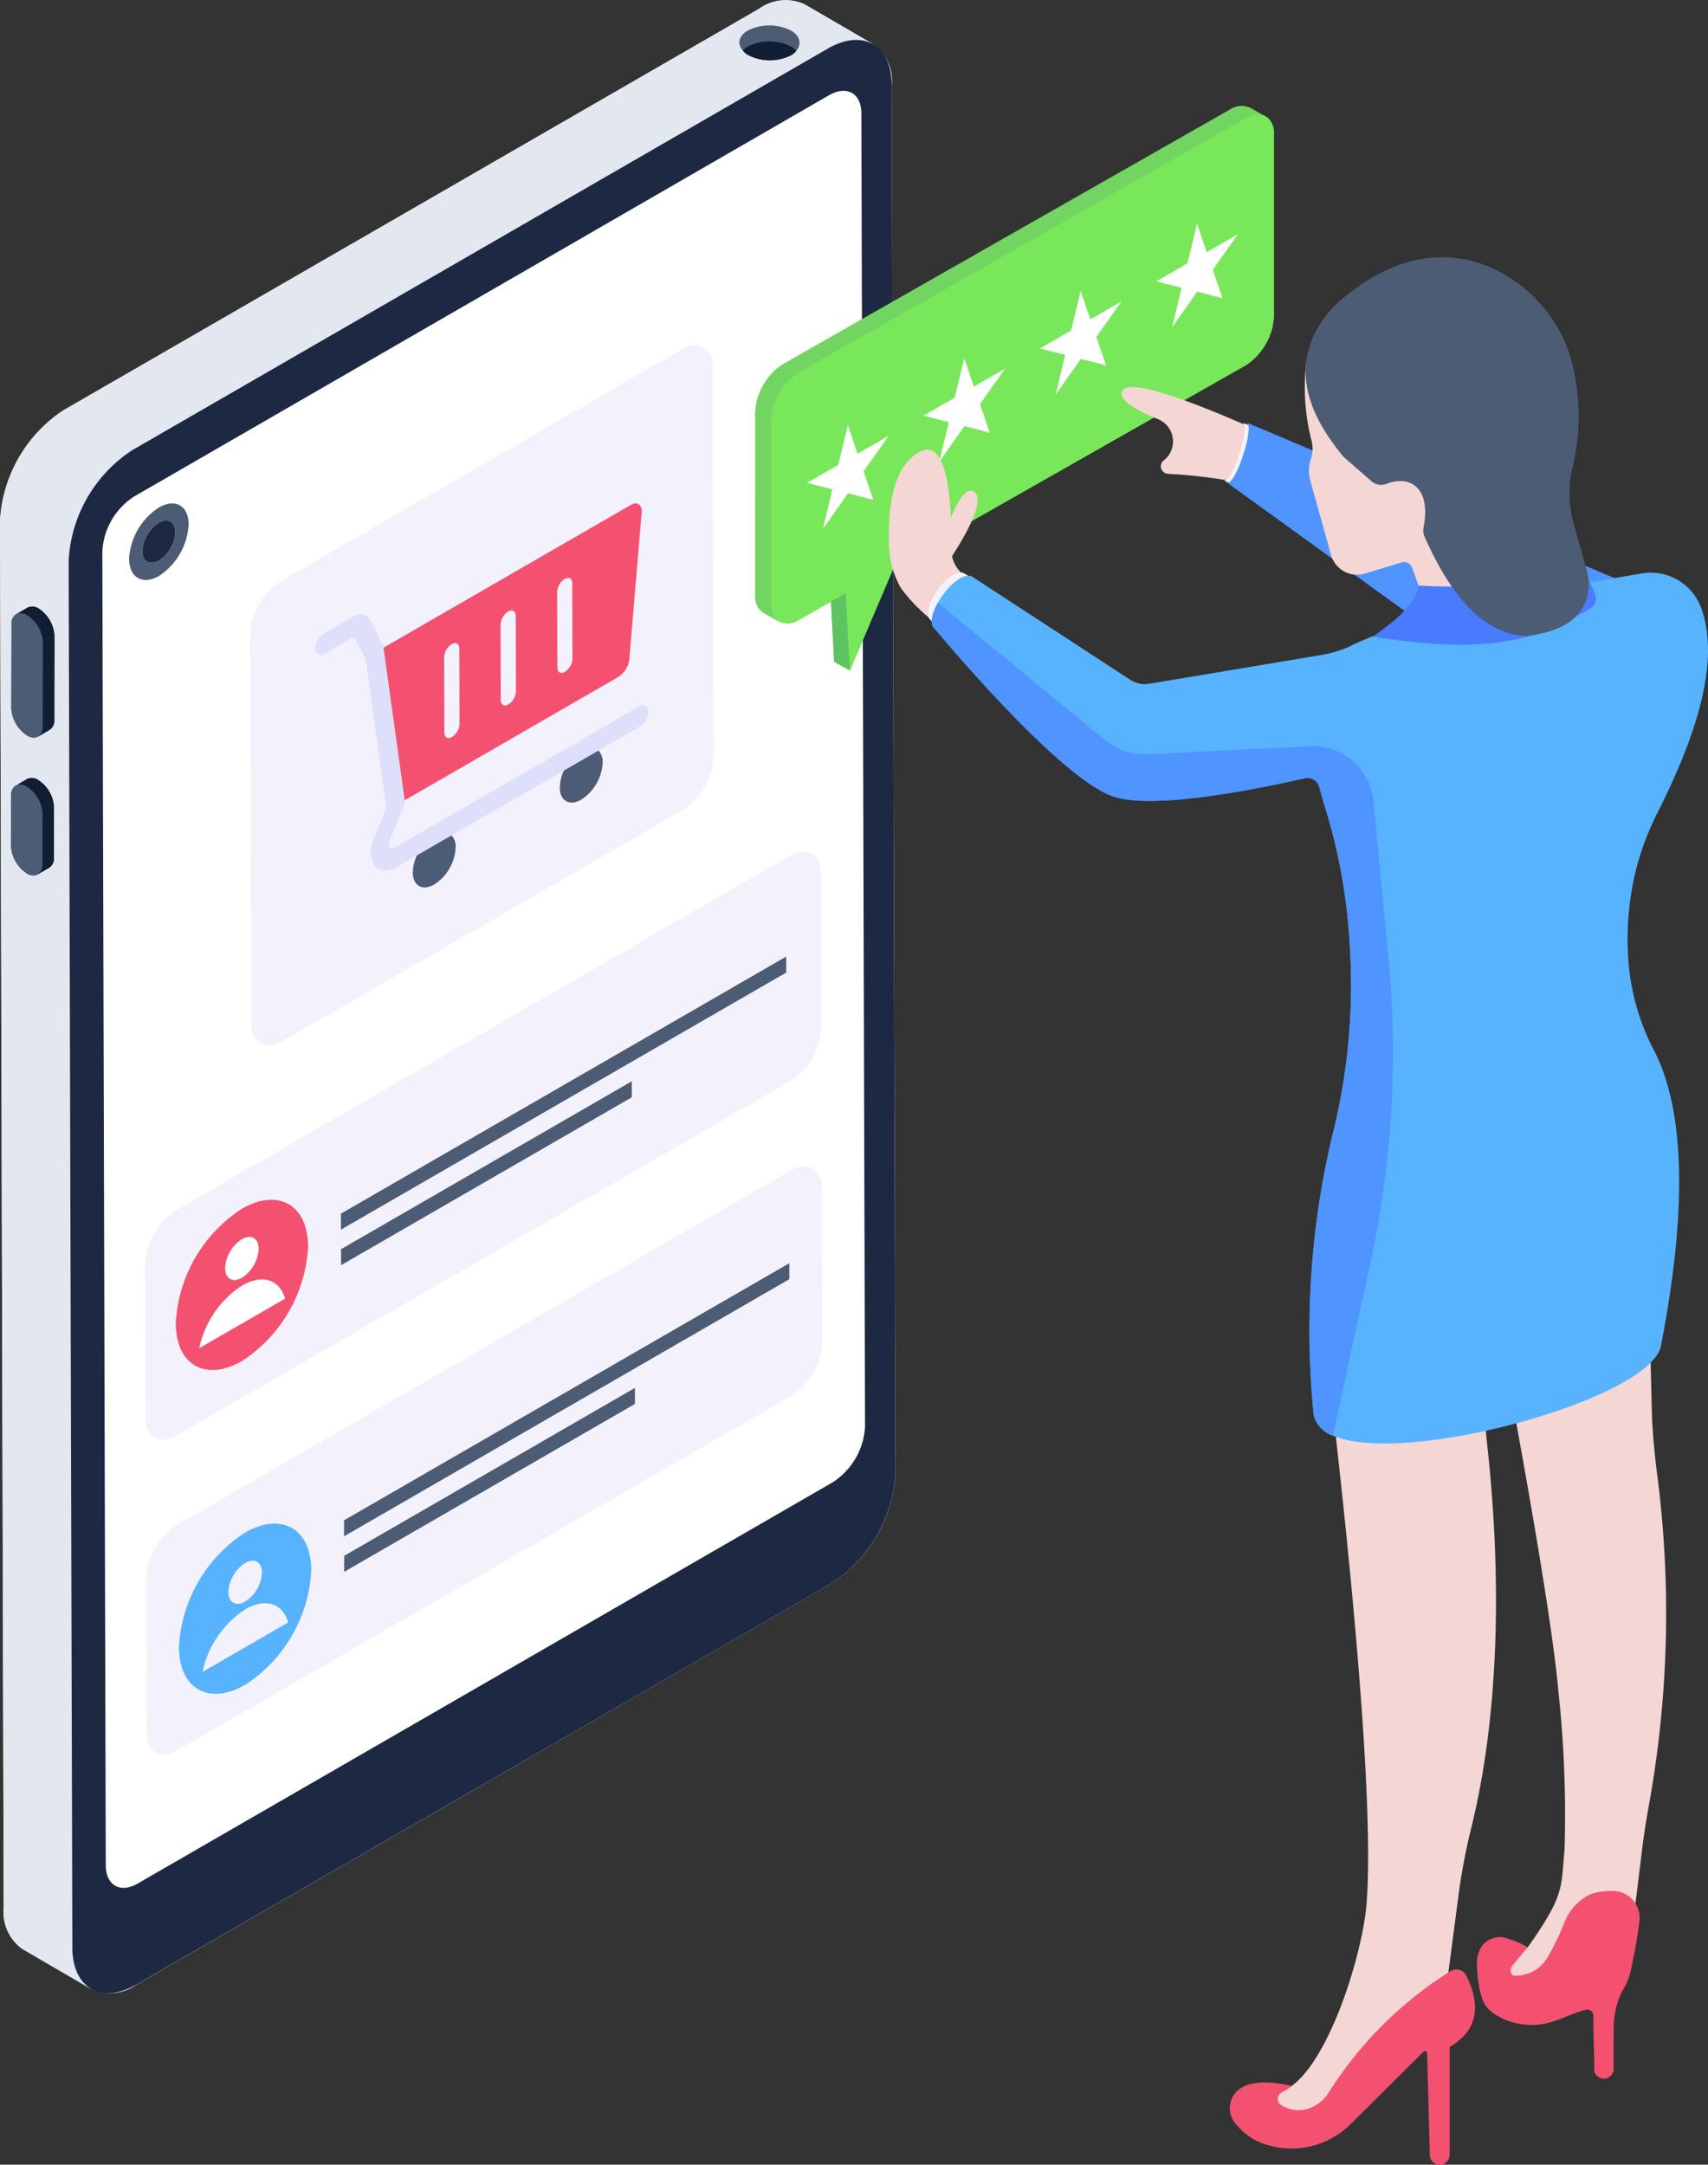 <svg xmlns="http://www.w3.org/2000/svg" width="99.586" height="126.216" viewBox="0 0 99.586 126.216">
  <rect x="0" y="0" width="99.586" height="126.216" fill="#333333" stroke="none"/>
  <g id="Customer_Reviews" transform="translate(-17.707 -4.392)">
    <g id="Group_5140" data-name="Group 5140">
      <g id="Group_5134" data-name="Group 5134">
        <g id="Group_5099" data-name="Group 5099">
          <g id="Group_4975" data-name="Group 4975">
            <g id="Group_4974" data-name="Group 4974">
              <path id="Path_14711" data-name="Path 14711" d="M69.922,90.249A8.2,8.2,0,0,1,66.2,96.7l-40.53,23.41a2.572,2.572,0,0,1-2.732.193c.029.02.053.049.082.067l-4-2.33a2.649,2.649,0,0,1-1.1-2.41l-.21-80.87a8.246,8.246,0,0,1,3.71-6.45l40.53-23.4a2.654,2.654,0,0,1,2.66-.27l4.01,2.33a1.011,1.011,0,0,0-.15-.07,2.515,2.515,0,0,1,1.23,2.48Z" fill="#e3e7f0"/>
            </g>
          </g>
          <g id="Group_4977" data-name="Group 4977">
            <g id="Group_4976" data-name="Group 4976">
              <path id="Path_14712" data-name="Path 14712" d="M68.621,6.969a2.673,2.673,0,0,0-2.659.254L25.427,30.634a8.226,8.226,0,0,0-3.714,6.451l.215,80.875a2.646,2.646,0,0,0,1.095,2.4l-4.006-2.33a2.646,2.646,0,0,1-1.095-2.4l-.215-80.875A8.257,8.257,0,0,1,21.421,28.3L61.956,4.913a2.636,2.636,0,0,1,2.659-.274Z" fill="#e3e7f0"/>
            </g>
          </g>
          <g id="Group_4979" data-name="Group 4979">
            <g id="Group_4978" data-name="Group 4978">
              <path id="Path_14713" data-name="Path 14713" d="M65.96,7.232C68.019,6.043,69.7,7,69.7,9.38l.218,80.866A8.23,8.23,0,0,1,66.2,96.7l-40.53,23.4c-2.059,1.189-3.737.218-3.744-2.148L21.71,37.09a8.208,8.208,0,0,1,3.72-6.457Z" fill="#1d2943"/>
            </g>
          </g>
          <g id="Group_4981" data-name="Group 4981">
            <g id="Group_4980" data-name="Group 4980">
              <path id="Path_14714" data-name="Path 14714" d="M68.143,87.571a4.128,4.128,0,0,1-1.877,3.245L25.751,114.207c-1.036.606-1.877.117-1.877-1.075l-.2-76.555a4.053,4.053,0,0,1,1.838-3.226L66.052,9.94c1.036-.586,1.877-.117,1.877,1.075Z" fill="#fff"/>
            </g>
          </g>
          <g id="Group_4983" data-name="Group 4983">
            <g id="Group_4982" data-name="Group 4982">
              <path id="Path_14715" data-name="Path 14715" d="M26.963,33.987c.961-.555,1.737-.113,1.741.978a3.827,3.827,0,0,1-1.729,3.01c-.949.548-1.737.1-1.741-1.006a3.82,3.82,0,0,1,1.729-2.981Zm.009,3.084a2.087,2.087,0,0,0,.958-1.645c0-.617-.428-.859-.964-.55a2.112,2.112,0,0,0-.958,1.659c0,.6.44.838.964.535" fill="#4c5c75"/>
            </g>
          </g>
          <g id="Group_4985" data-name="Group 4985">
            <g id="Group_4984" data-name="Group 4984">
              <path id="Path_14716" data-name="Path 14716" d="M26.965,34.877c.537-.31.962-.067.964.549a2.087,2.087,0,0,1-.958,1.645c-.524.3-.962.067-.964-.535a2.112,2.112,0,0,1,.958-1.659Z" fill="#1d2943"/>
            </g>
          </g>
          <g id="Group_4988" data-name="Group 4988">
            <g id="Group_4987" data-name="Group 4987">
              <g id="Group_4986" data-name="Group 4986">
                <path id="Path_14717" data-name="Path 14717" d="M20.882,41.459l-.01,4.9a.642.642,0,0,1-.28.59l-.64.38a.663.663,0,0,1-.67-.06,2.026,2.026,0,0,1-.91-1.58l.01-4.9a.609.609,0,0,1,.27-.58c.01-.01.02-.01.04-.02l.63-.37a.651.651,0,0,1,.65.06A2.057,2.057,0,0,1,20.882,41.459Z" fill="#111d33"/>
                <path id="Path_14718" data-name="Path 14718" d="M20.852,51.459V54.4a.633.633,0,0,1-.28.58l-.61.36c-.02.01-.03.02-.05.03a.626.626,0,0,1-.65-.06,2.026,2.026,0,0,1-.91-1.58l.01-2.94a.614.614,0,0,1,.31-.61l.62-.37a.655.655,0,0,1,.65.07A2,2,0,0,1,20.852,51.459Z" fill="#111d33"/>
              </g>
            </g>
          </g>
          <g id="Group_4991" data-name="Group 4991">
            <g id="Group_4990" data-name="Group 4990">
              <g id="Group_4989" data-name="Group 4989">
                <path id="Path_14719" data-name="Path 14719" d="M20.879,41.463l-.009,4.9a.634.634,0,0,1-.274.587l-.662.388a.656.656,0,0,0,.265-.6l.019-4.889a2.029,2.029,0,0,0-.908-1.579.662.662,0,0,0-.662-.066l.671-.388a.668.668,0,0,1,.653.066A2.029,2.029,0,0,1,20.879,41.463Z" fill="#111d33"/>
              </g>
            </g>
          </g>
          <g id="Group_4994" data-name="Group 4994">
            <g id="Group_4993" data-name="Group 4993">
              <g id="Group_4992" data-name="Group 4992">
                <path id="Path_14720" data-name="Path 14720" d="M19.3,40.272a2.011,2.011,0,0,1,.909,1.574l-.014,4.9c0,.583-.414.818-.915.528a2.015,2.015,0,0,1-.915-1.585l.014-4.9C18.385,40.214,18.8,39.979,19.3,40.272Z" fill="#4c5c75"/>
              </g>
            </g>
          </g>
          <g id="Group_4997" data-name="Group 4997">
            <g id="Group_4996" data-name="Group 4996">
              <g id="Group_4995" data-name="Group 4995">
                <path id="Path_14721" data-name="Path 14721" d="M20.851,51.455V54.4a.642.642,0,0,1-.274.586l-.662.388a.649.649,0,0,0,.265-.586l.01-2.941a2.028,2.028,0,0,0-.908-1.579.644.644,0,0,0-.653-.066l.662-.388a.644.644,0,0,1,.653.066,2,2,0,0,1,.908,1.579Z" fill="#111d33"/>
              </g>
            </g>
          </g>
          <g id="Group_5000" data-name="Group 5000">
            <g id="Group_4999" data-name="Group 4999">
              <g id="Group_4998" data-name="Group 4998">
                <path id="Path_14722" data-name="Path 14722" d="M19.279,50.263a2.013,2.013,0,0,1,.909,1.581l-.008,2.942c0,.576-.414.811-.915.521a2.013,2.013,0,0,1-.915-1.577l.008-2.942c0-.583.414-.818.921-.525Z" fill="#4c5c75"/>
              </g>
            </g>
          </g>
          <g id="Group_5003" data-name="Group 5003">
            <g id="Group_5002" data-name="Group 5002">
              <g id="Group_5001" data-name="Group 5001">
                <path id="Path_14723" data-name="Path 14723" d="M65.648,82.665a3.961,3.961,0,0,1-1.8,3.114l-35.79,20.662c-1,.576-1.806.113-1.811-1.032l-.024-8.987a3.964,3.964,0,0,1,1.8-3.114l35.79-20.662c1-.576,1.806-.113,1.811,1.03Z" fill="#f3f1fc"/>
              </g>
            </g>
          </g>
          <g id="Group_5006" data-name="Group 5006">
            <g id="Group_5005" data-name="Group 5005">
              <g id="Group_5004" data-name="Group 5004">
                <path id="Path_14724" data-name="Path 14724" d="M65.57,55.322c0-1.146-.814-1.606-1.809-1.032L27.972,74.955a3.955,3.955,0,0,0-1.8,3.114l.024,8.987c0,1.146.814,1.606,1.811,1.032L63.8,67.427a3.971,3.971,0,0,0,1.8-3.117ZM31.829,83.746c-2.129,1.228-3.864.24-3.871-2.207a8.471,8.471,0,0,1,3.846-6.66c2.129-1.23,3.862-.242,3.871,2.207a8.477,8.477,0,0,1-3.846,6.66Z" fill="#f3f1fc"/>
              </g>
            </g>
          </g>
          <g id="Group_5009" data-name="Group 5009">
            <g id="Group_5008" data-name="Group 5008">
              <g id="Group_5007" data-name="Group 5007">
                <path id="Path_14725" data-name="Path 14725" d="M31.817,79.348c1.2-.692,2.209-.336,2.5.768l-5,2.885A5.768,5.768,0,0,1,31.817,79.348Z" fill="#fff"/>
              </g>
            </g>
          </g>
          <g id="Group_5012" data-name="Group 5012">
            <g id="Group_5011" data-name="Group 5011">
              <g id="Group_5010" data-name="Group 5010">
                <path id="Path_14726" data-name="Path 14726" d="M31.809,76.648c.54-.312.979-.061.98.559a2.147,2.147,0,0,1-.974,1.688c-.54.312-.979.061-.98-.56a2.147,2.147,0,0,1,.974-1.687Z" fill="#fff"/>
              </g>
            </g>
          </g>
          <g id="Group_5015" data-name="Group 5015">
            <g id="Group_5014" data-name="Group 5014">
              <g id="Group_5013" data-name="Group 5013">
                <path id="Path_14727" data-name="Path 14727" d="M57.451,24.774c1-.576,1.807-.114,1.81,1.032l.064,22.7a3.964,3.964,0,0,1-1.8,3.115L34.17,65.11c-1,.576-1.807.113-1.81-1.032l-.064-22.7a3.963,3.963,0,0,1,1.8-3.115Z" fill="#f3f1fc"/>
              </g>
            </g>
          </g>
          <g id="Group_5039" data-name="Group 5039">
            <g id="Group_5018" data-name="Group 5018">
              <g id="Group_5017" data-name="Group 5017">
                <g id="Group_5016" data-name="Group 5016">
                  <path id="Path_14728" data-name="Path 14728" d="M31.8,74.878c2.13-1.23,3.864-.242,3.87,2.207a8.477,8.477,0,0,1-3.845,6.66c-2.13,1.23-3.864.242-3.87-2.206A8.477,8.477,0,0,1,31.8,74.878ZM29.325,83l5-2.885c-.3-1.1-1.305-1.46-2.5-.768A5.768,5.768,0,0,0,29.325,83m2.484-6.352a2.147,2.147,0,0,0-.974,1.687c0,.621.441.871.98.56a2.147,2.147,0,0,0,.974-1.688c0-.62-.441-.87-.98-.559" fill="#f45170"/>
                </g>
              </g>
            </g>
            <g id="Group_5038" data-name="Group 5038">
              <g id="Group_5037" data-name="Group 5037" transform="translate(0 -2)">
                <g id="Group_5033" data-name="Group 5033">
                  <g id="Group_5032" data-name="Group 5032">
                    <g id="Group_5031" data-name="Group 5031">
                      <path id="Path_14733" data-name="Path 14733" d="M54.544,69.439l0,.934L37.592,80.162l0-.934Z" fill="#4c5c75"/>
                    </g>
                  </g>
                </g>
                <g id="Group_5036" data-name="Group 5036">
                  <g id="Group_5035" data-name="Group 5035">
                    <g id="Group_5034" data-name="Group 5034">
                      <path id="Path_14734" data-name="Path 14734" d="M63.548,62.166l0,.933L37.586,78.089l0-.933Z" fill="#4c5c75"/>
                    </g>
                  </g>
                </g>
              </g>
            </g>
          </g>
          <g id="Group_5063" data-name="Group 5063">
            <g id="Group_5042" data-name="Group 5042">
              <g id="Group_5041" data-name="Group 5041">
                <g id="Group_5040" data-name="Group 5040">
                  <path id="Path_14735" data-name="Path 14735" d="M31.987,93.758c2.13-1.23,3.864-.242,3.87,2.207a8.477,8.477,0,0,1-3.845,6.66c-2.13,1.23-3.864.242-3.87-2.206A8.477,8.477,0,0,1,31.987,93.758Zm-2.479,8.122,5-2.885c-.3-1.1-1.305-1.46-2.5-.768a5.768,5.768,0,0,0-2.492,3.653m2.484-6.352a2.147,2.147,0,0,0-.974,1.687c0,.621.441.871.98.56a2.147,2.147,0,0,0,.974-1.688c0-.62-.441-.87-.98-.559" fill="#57b3fe"/>
                </g>
              </g>
            </g>
            <g id="Group_5062" data-name="Group 5062" transform="translate(0 -3)">
              <g id="Group_5061" data-name="Group 5061">
                <g id="Group_5057" data-name="Group 5057">
                  <g id="Group_5056" data-name="Group 5056">
                    <g id="Group_5055" data-name="Group 5055">
                      <path id="Path_14740" data-name="Path 14740" d="M54.726,88.318l0,.934L37.774,99.041l0-.934Z" fill="#4c5c75"/>
                    </g>
                  </g>
                </g>
                <g id="Group_5060" data-name="Group 5060">
                  <g id="Group_5059" data-name="Group 5059">
                    <g id="Group_5058" data-name="Group 5058">
                      <path id="Path_14741" data-name="Path 14741" d="M63.73,81.045l0,.933L37.768,96.969l0-.933Z" fill="#4c5c75"/>
                    </g>
                  </g>
                </g>
              </g>
            </g>
          </g>
          <g id="Group_5085" data-name="Group 5085">
            <g id="Group_5084" data-name="Group 5084">
              <g id="Group_5065" data-name="Group 5065">
                <g id="Group_5064" data-name="Group 5064">
                  <path id="Path_14742" data-name="Path 14742" d="M91.982,12.229v10.63a3.641,3.641,0,0,1-1.64,2.83l-20.45,11.63-2.63,6.16h-.01l-.91-.5-.19-3.51-1.84,1.05a1.129,1.129,0,0,1-1.2.09l.03.03-.91-.51a1.113,1.113,0,0,1-.49-1.04V28.439a3.549,3.549,0,0,1,1.65-2.83l26.02-14.82a1.22,1.22,0,0,1,1.18-.11l.79.45a1.065,1.065,0,0,1,.6,1.1Z" fill="#72d561"/>
                </g>
              </g>
              <g id="Group_5067" data-name="Group 5067">
                <g id="Group_5066" data-name="Group 5066">
                  <path id="Path_14743" data-name="Path 14743" d="M66.345,42.981l-.242-4.5.906.5.242,4.5Z" fill="#5ec363"/>
                </g>
              </g>
              <g id="Group_5069" data-name="Group 5069">
                <g id="Group_5068" data-name="Group 5068">
                  <path id="Path_14744" data-name="Path 14744" d="M61.743,28.437a3.557,3.557,0,0,1,1.644-2.824L89.409,10.79a1.234,1.234,0,0,1,1.181-.116l.889.51a1.121,1.121,0,0,0-1.158.093L64.3,26.1a3.628,3.628,0,0,0-1.644,2.824V39.573a1.157,1.157,0,0,0,.486,1.065l-.912-.509a1.115,1.115,0,0,1-.486-1.042Z" fill="#72d561"/>
                </g>
              </g>
              <g id="Group_5071" data-name="Group 5071">
                <g id="Group_5070" data-name="Group 5070">
                  <path id="Path_14745" data-name="Path 14745" d="M67.263,43.478l-.242-4.5-2.7,1.545c-.9.521-1.643.1-1.646-.938V28.933A3.594,3.594,0,0,1,64.3,26.1L90.334,11.287c.9-.521,1.643-.1,1.646.938V22.857a3.62,3.62,0,0,1-1.635,2.833L69.888,37.32Z" fill="#78e75a"/>
                </g>
              </g>
              <g id="Group_5083" data-name="Group 5083">
                <g id="Group_5073" data-name="Group 5073">
                  <g id="Group_5072" data-name="Group 5072">
                    <path id="Path_14746" data-name="Path 14746" d="M87.5,17.434l.566,1.662,1.819-1.05L88.418,20.12l.571,1.665L87.513,21.4l-1.466,2.079L86.6,21.17,85.123,20.8l1.821-1.052Z" fill="#fff"/>
                  </g>
                </g>
                <g id="Group_5076" data-name="Group 5076">
                  <g id="Group_5075" data-name="Group 5075">
                    <g id="Group_5074" data-name="Group 5074">
                      <path id="Path_14747" data-name="Path 14747" d="M80.717,21.351l.563,1.663,1.819-1.05-1.466,2.073L82.2,25.7l-1.473-.382L79.26,27.4l.552-2.313-1.473-.376,1.819-1.05Z" fill="#fff"/>
                    </g>
                  </g>
                </g>
                <g id="Group_5079" data-name="Group 5079">
                  <g id="Group_5078" data-name="Group 5078">
                    <g id="Group_5077" data-name="Group 5077">
                      <path id="Path_14748" data-name="Path 14748" d="M73.929,25.27l.563,1.663,1.819-1.05-1.466,2.073.571,1.665-1.476-.381-1.469,2.08.555-2.314-1.476-.375,1.819-1.05Z" fill="#fff"/>
                    </g>
                  </g>
                </g>
                <g id="Group_5082" data-name="Group 5082">
                  <g id="Group_5081" data-name="Group 5081">
                    <g id="Group_5080" data-name="Group 5080">
                      <path id="Path_14749" data-name="Path 14749" d="M67.142,29.188l.563,1.663L69.526,29.8l-1.469,2.074.571,1.665-1.476-.381-1.466,2.079.552-2.313-1.476-.375,1.819-1.05Z" fill="#fff"/>
                    </g>
                  </g>
                </g>
              </g>
            </g>
          </g>
          <g id="Group_5098" data-name="Group 5098">
            <g id="Group_5088" data-name="Group 5088">
              <g id="Group_5087" data-name="Group 5087">
                <g id="Group_5086" data-name="Group 5086">
                  <path id="Path_14750" data-name="Path 14750" d="M43.974,53.046a.93.93,0,0,1,.3.762,2.736,2.736,0,0,1-1.245,2.156c-.69.4-1.251.079-1.253-.714a2.466,2.466,0,0,1,.3-1.106Z" fill="#4c5c75"/>
                </g>
              </g>
            </g>
            <g id="Group_5097" data-name="Group 5097">
              <g id="Group_5091" data-name="Group 5091">
                <g id="Group_5090" data-name="Group 5090">
                  <g id="Group_5089" data-name="Group 5089">
                    <path id="Path_14751" data-name="Path 14751" d="M52.545,48.1a.93.93,0,0,1,.3.762A2.736,2.736,0,0,1,51.6,51.016c-.69.4-1.251.079-1.253-.714a2.466,2.466,0,0,1,.3-1.106Z" fill="#4c5c75"/>
                  </g>
                </g>
              </g>
              <g id="Group_5094" data-name="Group 5094">
                <g id="Group_5093" data-name="Group 5093">
                  <g id="Group_5092" data-name="Group 5092">
                    <path id="Path_14752" data-name="Path 14752" d="M54.478,33.837c.381-.22.679-.018.641.442L54.4,42.836a1.422,1.422,0,0,1-.636,1.024L41.225,51.1a.492.492,0,0,0,0-.07L39.994,42.2ZM44.5,46.6l-.012-4.4c0-.278-.2-.391-.441-.252a.965.965,0,0,0-.443.762l.012,4.4c0,.287.2.4.445.254A.965.965,0,0,0,44.5,46.6m3.29-1.9-.012-4.4c0-.278-.2-.391-.441-.252a.972.972,0,0,0-.443.762l.012,4.4c0,.287.2.4.445.254a.965.965,0,0,0,.439-.764m3.294-1.9-.012-4.4c0-.278-.2-.391-.441-.252a.971.971,0,0,0-.439.76l.012,4.4c0,.287.2.4.441.256a.965.965,0,0,0,.439-.764" fill="#f45170"/>
                  </g>
                </g>
              </g>
              <g id="Group_5096" data-name="Group 5096">
                <g id="Group_5095" data-name="Group 5095">
                  <path id="Path_14753" data-name="Path 14753" d="M55.357,45.563a.39.39,0,0,0-.4.029l-14.24,8.222c-.128.074-.228.07-.287-.016-.011-.016-.1-.154.016-.448l.785-1.914a.931.931,0,0,0,.073-.34.535.535,0,0,0-.006-.082l-1.226-8.828-.009-.068a.427.427,0,0,0-.041-.144l-.714-1.406a.6.6,0,0,0-.367-.324.87.87,0,0,0-.688.122l-1.685.973a1.042,1.042,0,0,0-.48.832.35.35,0,0,0,.566.325l1.7-.979.681,1.352,1.2,8.627-.69,1.682a1.815,1.815,0,0,0-.023,1.653.737.737,0,0,0,.633.337,1.319,1.319,0,0,0,.65-.2l14.239-8.222a1.042,1.042,0,0,0,.48-.832.385.385,0,0,0-.171-.354Z" fill="#dedffb"/>
                </g>
              </g>
            </g>
          </g>
        </g>
        <g id="Group_5133" data-name="Group 5133">
          <g id="Group_5130" data-name="Group 5130">
            <g id="Group_5101" data-name="Group 5101">
              <g id="Group_5100" data-name="Group 5100">
                <path id="Path_14754" data-name="Path 14754" d="M94.463,78.735s3.631,27.735,2.92,36.684c-.24,3.024-2.459,10.269-5.135,10.992s-.579,1.483-.579,1.483H95.9l6.075-7.123.748-5.692a35.556,35.556,0,0,1,.739-3.995c1.568-6.272,1.874-14.125.952-22.5a34.553,34.553,0,0,1-.208-3.774V76.68l-7.232.434Z" fill="#f4d6d4"/>
              </g>
            </g>
            <g id="Group_5103" data-name="Group 5103">
              <g id="Group_5102" data-name="Group 5102">
                <path id="Path_14755" data-name="Path 14755" d="M102.289,123.7a.118.118,0,0,0-.061.1v6.228a.577.577,0,0,1-1.154.014l-.159-5.93a.126.126,0,0,0-.214-.087L96.5,128.2a4.891,4.891,0,0,1-5.164,1.172,3.511,3.511,0,0,1-1.478-1.03,1.479,1.479,0,0,1-.445-1.131h0c.266-2.135,3.6-1.186,3.6-1.186a4.073,4.073,0,0,1-.58.381.42.42,0,0,0-.024.728,1.868,1.868,0,0,0,1.783.133,2.314,2.314,0,0,0,.993-.871,22.5,22.5,0,0,1,7.1-7.075.657.657,0,0,1,.926.281c.871,1.794.616,3.179-.917,4.1Z" fill="#f45170"/>
              </g>
            </g>
            <g id="Group_5105" data-name="Group 5105">
              <g id="Group_5104" data-name="Group 5104">
                <path id="Path_14756" data-name="Path 14756" d="M106.777,117.939c2.188-3.081,1.936-3.471,2.153-5.727a66.983,66.983,0,0,0-.355-9.16c-.571-6.535-4.368-25.794-4.368-25.794l9.5-2.86.323,12.671q.089,1.754.325,3.495a62.861,62.861,0,0,1-.537,19.242c-.135.769-.259,1.54-.354,2.315l-.438,3.562-1.3,2.748-6.412,2.507v-1.012A3,3,0,0,1,106.777,117.939Z" fill="#f4d6d4"/>
              </g>
            </g>
            <g id="Group_5107" data-name="Group 5107">
              <g id="Group_5106" data-name="Group 5106">
                <path id="Path_14757" data-name="Path 14757" d="M110.658,125.021c.012-.941-.067-2.183-.044-3.089a.351.351,0,0,0-.418-.358c-.778.171-1.5.6-2.284.782a3.986,3.986,0,0,1-2.9-.428,2.056,2.056,0,0,1-.7-.614,2.125,2.125,0,0,1-.264-.639,6.836,6.836,0,0,1-.216-1.623,1.75,1.75,0,0,1,.39-1.332,1.4,1.4,0,0,1,1.107-.371,4.985,4.985,0,0,1,1.445.591l-.891,1.068a.427.427,0,0,0-.037.482l0,0a.225.225,0,0,0,.163.1,2.173,2.173,0,0,0,1.922-1.056,14.249,14.249,0,0,0,.989-2.046,3.1,3.1,0,0,1,1.5-1.64,3.741,3.741,0,0,1,1.227-.2h.018a1.572,1.572,0,0,1,1.63,1.767q-.179,1.428-.5,2.834a3.8,3.8,0,0,1-.231.752c-.09.195-.21.374-.309.565a3.657,3.657,0,0,0-.256.654,5.574,5.574,0,0,0-.21,1.574v2.231a.57.57,0,1,1-1.14-.006Z" fill="#f45170"/>
              </g>
            </g>
            <g id="Group_5109" data-name="Group 5109">
              <g id="Group_5108" data-name="Group 5108">
                <path id="Path_14758" data-name="Path 14758" d="M74.1,38.033a1.777,1.777,0,0,1-.914-1.567c.019-2.306-.126-6.7-1.886-5.718-1.683.937-1.807,3.651-1.763,5.374a5.373,5.373,0,0,0,.709,2.579,9.973,9.973,0,0,0,1.975,1.984Z" fill="#f4d6d4"/>
              </g>
            </g>
            <g id="Group_5111" data-name="Group 5111">
              <g id="Group_5110" data-name="Group 5110">
                <path id="Path_14759" data-name="Path 14759" d="M75.515,38.854l-1.535-1c-.8-.583-2.783,2.141-1.981,2.725,0,0,1.576,1.9,3.516,3.945Z" fill="#f3f1fc"/>
              </g>
            </g>
            <g id="Group_5118" data-name="Group 5118">
              <g id="Group_5113" data-name="Group 5113">
                <g id="Group_5112" data-name="Group 5112">
                  <path id="Path_14760" data-name="Path 14760" d="M85.816,32.023a28.994,28.994,0,0,1,4.118.5L91.045,29.5s-7-3.236-7.823-2.407c-.575.579,1,1.336,2,1.739a1.4,1.4,0,0,1,.381,2.37l-.031.024a.437.437,0,0,0,.242.791Z" fill="#f4d6d4"/>
                </g>
              </g>
              <g id="Group_5115" data-name="Group 5115">
                <g id="Group_5114" data-name="Group 5114">
                  <path id="Path_14761" data-name="Path 14761" d="M89.5,32.593c.492.136,1.582-3.247,1.09-3.383l-.439-.169c.492.136-.6,3.519-1.09,3.383Z" fill="#f3f1fc"/>
                </g>
              </g>
              <g id="Group_5117" data-name="Group 5117">
                <g id="Group_5116" data-name="Group 5116">
                  <path id="Path_14762" data-name="Path 14762" d="M114.739,39.739h.974L90.382,29.024c.514.142-.612,3.656-1.126,3.514l18.186,13.139,7.3-3.968Z" fill="#5094ff"/>
                </g>
              </g>
            </g>
            <g id="Group_5120" data-name="Group 5120">
              <g id="Group_5119" data-name="Group 5119">
                <path id="Path_14763" data-name="Path 14763" d="M114.168,65.682c1.906,3.741,1.812,9.867.368,17.252-.806,3.08-14.942,6.968-19.112,5.164a1.724,1.724,0,0,1-1.116-1.161,49.114,49.114,0,0,1,1.128-16.53,35.457,35.457,0,0,0,1.011-10.037l-.013-.333a33.533,33.533,0,0,0-1.466-8.576c-.117-.376-.231-.77-.338-1.177a.71.71,0,0,0-.844-.516c-3.481.785-8.94,1.807-11.163,1.065-3.2-1.07-10.378-9.743-10.378-9.743-.363-.262-.216-.917.147-1.558.531-.945,1.53-1.863,2.061-1.476l9.166,5.979a1.526,1.526,0,0,0,1.06.231L94.825,42.57a6.307,6.307,0,0,0,1.731-.564c4.063-1.967,13.232-3.558,16.855-4.175a3.129,3.129,0,0,1,3.453,1.929c1.108,2.892-.005,7.039-2.488,11.964a16.241,16.241,0,0,0-1.2,3.072,16.858,16.858,0,0,0-.483,6.083,13.526,13.526,0,0,0,1.471,4.8Z" fill="#57b3fe"/>
              </g>
            </g>
            <g id="Group_5122" data-name="Group 5122">
              <g id="Group_5121" data-name="Group 5121">
                <path id="Path_14764" data-name="Path 14764" d="M97.6,78.085,95.425,88.1a1.724,1.724,0,0,1-1.116-1.161,49.114,49.114,0,0,1,1.128-16.53,35.457,35.457,0,0,0,1.011-10.037l-.013-.333a33.533,33.533,0,0,0-1.466-8.576c-.117-.376-.231-.77-.338-1.177a.71.71,0,0,0-.844-.516c-3.481.785-8.94,1.807-11.163,1.065-3.2-1.07-10.378-9.743-10.378-9.743-.363-.262-.216-.917.147-1.558l9.783,8.038a3.561,3.561,0,0,0,2.429.8l9.476-.468a3.551,3.551,0,0,1,3.71,3.212l.872,9.14A58.041,58.041,0,0,1,97.6,78.085Z" fill="#5094ff"/>
              </g>
            </g>
            <g id="Group_5129" data-name="Group 5129">
              <g id="Group_5124" data-name="Group 5124">
                <g id="Group_5123" data-name="Group 5123">
                  <path id="Path_14765" data-name="Path 14765" d="M93.854,25.628a12.634,12.634,0,0,0,.294,4.351,1.891,1.891,0,0,1,.062.9,2.148,2.148,0,0,1-.071.267,2.148,2.148,0,0,0-.034,1.266l1.21,4.339a1.573,1.573,0,0,0,1.971,1.083l2.149-.65a.488.488,0,0,1,.6.3l1.332,3.665,7.045-1.055-2.435-9.314Z" fill="#f4d6d4"/>
                </g>
              </g>
              <g id="Group_5126" data-name="Group 5126">
                <g id="Group_5125" data-name="Group 5125">
                  <path id="Path_14766" data-name="Path 14766" d="M100.42,38.531c-.223,1.352-1.972,2.456-2.667,2.982,5.234.816,9.027.756,12.715-1.687a.651.651,0,0,0,.253-.762,7.363,7.363,0,0,0-1.545-2.444c-2.481,1.708-5.171,2.145-8.755,1.911Z" fill="#497bfe"/>
                </g>
              </g>
              <g id="Group_5128" data-name="Group 5128">
                <g id="Group_5127" data-name="Group 5127">
                  <path id="Path_14767" data-name="Path 14767" d="M94.574,23.442c-1.243,2.135-1.029,4.6,1.475,7.593l1.628,1.424a.871.871,0,0,0,.892.139c1.365-.523,2.584.25,2.141,2.544a.9.9,0,0,0,.052.527c1.606,3.661,3.571,5.741,5.994,5.8,1.939-.232,3.194-.972,3.521-2.4a3.035,3.035,0,0,0-.072-1.494l-.745-2.648a6.622,6.622,0,0,1-.045-3.366,12.543,12.543,0,0,0,.146-5.064,8.4,8.4,0,0,0-5.705-6.794c-2.741-.818-5.31.021-7.734,1.987a6.523,6.523,0,0,0-1.549,1.757Z" fill="#4c5c75"/>
                </g>
              </g>
            </g>
          </g>
          <g id="Group_5132" data-name="Group 5132">
            <g id="Group_5131" data-name="Group 5131">
              <path id="Path_14768" data-name="Path 14768" d="M72.831,35.478s.849-2.822,1.62-2.446c1.064.519-1.482,4.155-1.482,4.155l-.621-1.033Z" fill="#f4d6d4"/>
            </g>
          </g>
        </g>
      </g>
      <g id="Group_5139" data-name="Group 5139">
        <g id="Group_5136" data-name="Group 5136">
          <g id="Group_5135" data-name="Group 5135">
            <path id="Path_14769" data-name="Path 14769" d="M64.13,7.365a.966.966,0,0,1-.307.256,2.777,2.777,0,0,1-2.479-.01,1,1,0,0,1-.328-.277c-.338-.379-.246-.85.3-1.168a2.82,2.82,0,0,1,2.5,0C64.366,6.484,64.468,6.975,64.13,7.365Z" fill="#4c5c75"/>
          </g>
        </g>
        <g id="Group_5138" data-name="Group 5138">
          <g id="Group_5137" data-name="Group 5137">
            <path id="Path_14770" data-name="Path 14770" d="M64.13,7.365a.966.966,0,0,1-.307.256,2.777,2.777,0,0,1-2.479-.01,1,1,0,0,1-.328-.277,1.2,1.2,0,0,1,.3-.236,2.82,2.82,0,0,1,2.5,0A1.06,1.06,0,0,1,64.13,7.365Z" fill="#111d33"/>
          </g>
        </g>
      </g>
    </g>
  </g>
</svg>
